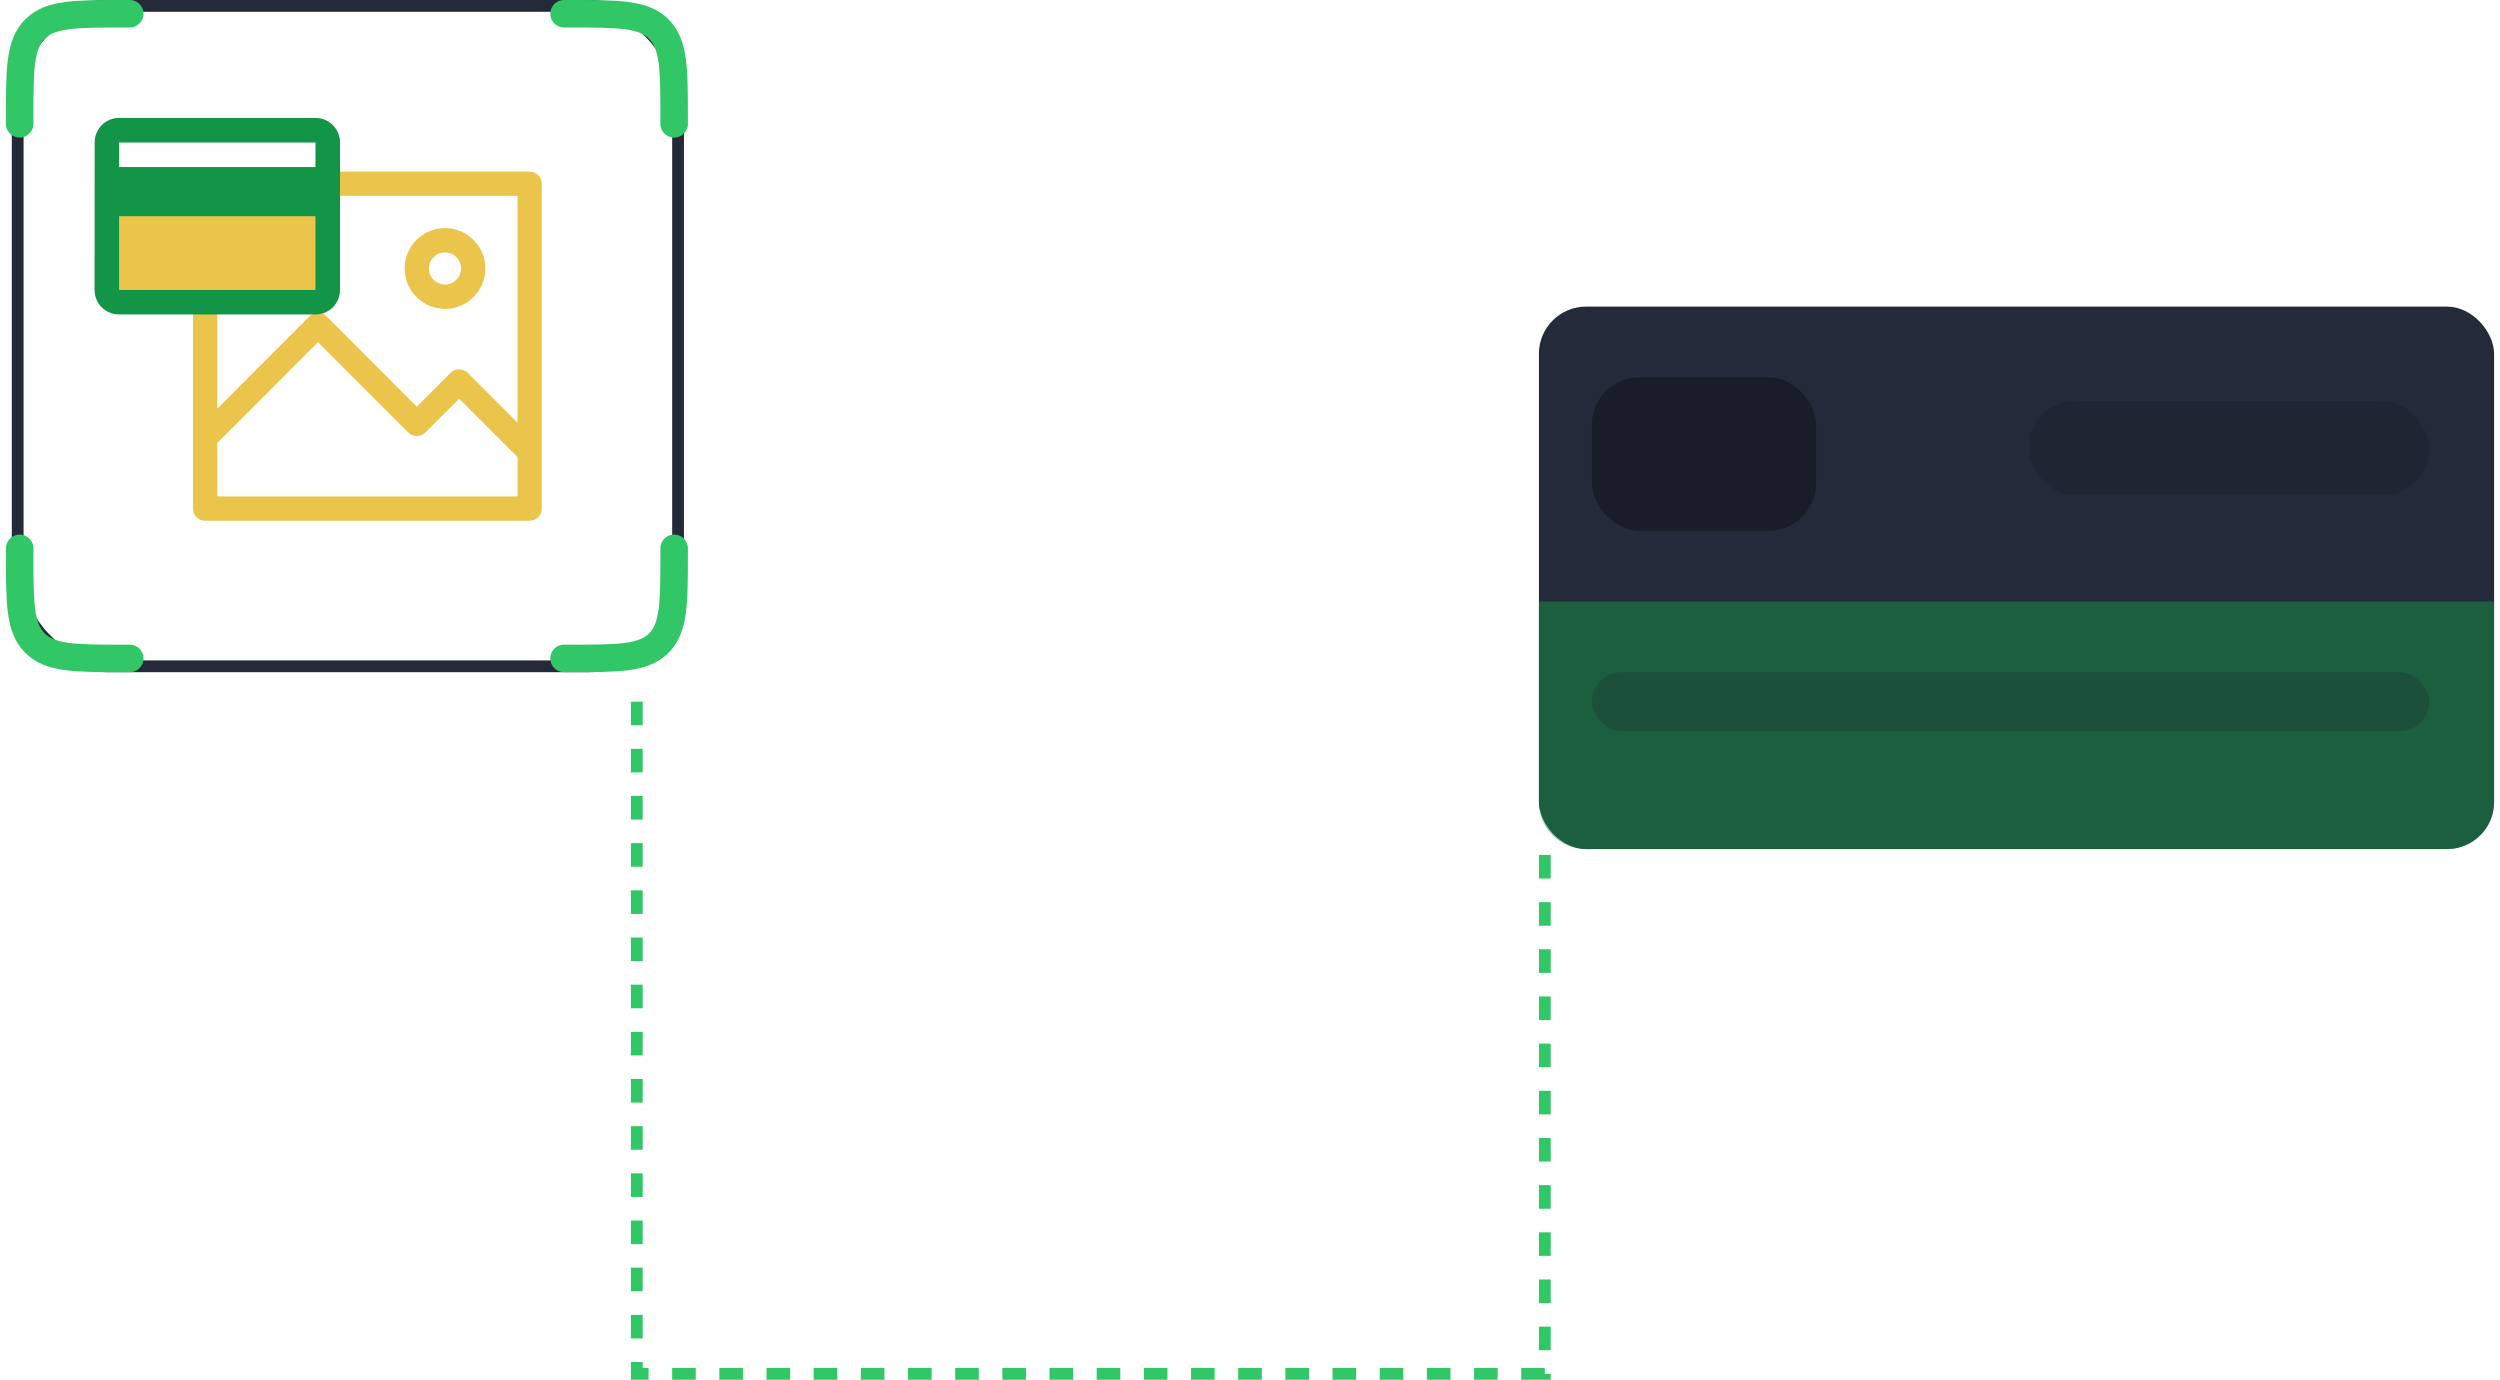 <svg width="212" height="117" viewBox="0 0 212 117" fill="none" xmlns="http://www.w3.org/2000/svg">
<path d="M131 72.5V116.5H54V58" stroke="#31C766" stroke-dasharray="2 2"/>
<rect x="130.5" y="26" width="81" height="46" rx="4" fill="#242A39"/>
<path d="M130.5 51H211.5V68C211.5 70.209 209.709 72 207.5 72H134.5C132.291 72 130.5 70.209 130.5 68V51Z" fill="#129547" fill-opacity="0.5"/>
<rect x="135" y="32" width="19" height="13" rx="4" fill="#191D29"/>
<rect opacity="0.3" x="172" y="34" width="34" height="8" rx="4" fill="#191D29"/>
<rect opacity="0.2" x="135" y="57" width="71" height="5" rx="2.5" fill="#191D29"/>
<path fill-rule="evenodd" clip-rule="evenodd" d="M38.932 33.805L36.07 36.67C35.668 37.073 35.016 37.073 34.614 36.67L26.965 29.015L18.422 37.567V42.097H43.886V38.764L38.932 33.805ZM43.886 16.612H28.034L27.785 14.552H44.915C45.483 14.552 45.944 15.013 45.944 15.582V43.127C45.944 43.696 45.483 44.157 44.915 44.157H17.392C16.824 44.157 16.363 43.696 16.363 43.127V25.96L18.422 26.278V34.653L26.238 26.829C26.641 26.427 27.291 26.427 27.694 26.829L35.342 34.485L38.203 31.62C38.406 31.418 38.672 31.319 38.932 31.319C39.192 31.319 39.458 31.417 39.66 31.62L43.886 35.85V16.612ZM37.735 26.193C35.846 26.193 34.313 24.656 34.313 22.767C34.313 20.879 35.848 19.342 37.735 19.342C39.622 19.342 41.157 20.879 41.157 22.767C41.157 24.656 39.624 26.193 37.735 26.193ZM37.735 21.402C36.984 21.402 36.371 22.016 36.371 22.767C36.371 23.52 36.983 24.133 37.735 24.133C38.487 24.133 39.099 23.52 39.099 22.767C39.099 22.016 38.486 21.402 37.735 21.402Z" fill="#EBC44B"/>
<path d="M27.917 24.832H8.933V17.832H27.917V24.832Z" fill="#EBC44B"/>
<path d="M26.752 10.001H10.099C8.944 10.001 8.028 10.928 8.028 12.084L8.018 24.584C8.018 25.74 8.944 26.667 10.099 26.667H26.752C27.907 26.667 28.834 25.74 28.834 24.584V12.084C28.834 10.928 27.907 10.001 26.752 10.001ZM26.752 24.584H10.099V18.334H26.752V24.584ZM26.752 14.167H10.099V12.084H26.752V14.167Z" fill="#129547"/>
<rect x="1.5" y="0.5" width="56" height="56" rx="7.5" stroke="#242A39"/>
<path d="M47.833 1.166H48.3C52.48 1.166 54.569 1.166 55.868 2.465C57.166 3.763 57.166 5.853 57.166 10.033V10.499" stroke="#31C766" stroke-width="2.333" stroke-linecap="round"/>
<path d="M47.833 55.834H48.3C52.48 55.834 54.569 55.834 55.868 54.535C57.166 53.237 57.166 51.147 57.166 46.967V46.501" stroke="#31C766" stroke-width="2.333" stroke-linecap="round"/>
<path d="M11 1.166H10.533C6.354 1.166 4.264 1.166 2.965 2.465C1.667 3.763 1.667 5.853 1.667 10.033V10.499" stroke="#31C766" stroke-width="2.333" stroke-linecap="round"/>
<path d="M11 55.834H10.533C6.354 55.834 4.264 55.834 2.965 54.535C1.667 53.237 1.667 51.147 1.667 46.967V46.501" stroke="#31C766" stroke-width="2.333" stroke-linecap="round"/>
</svg>

